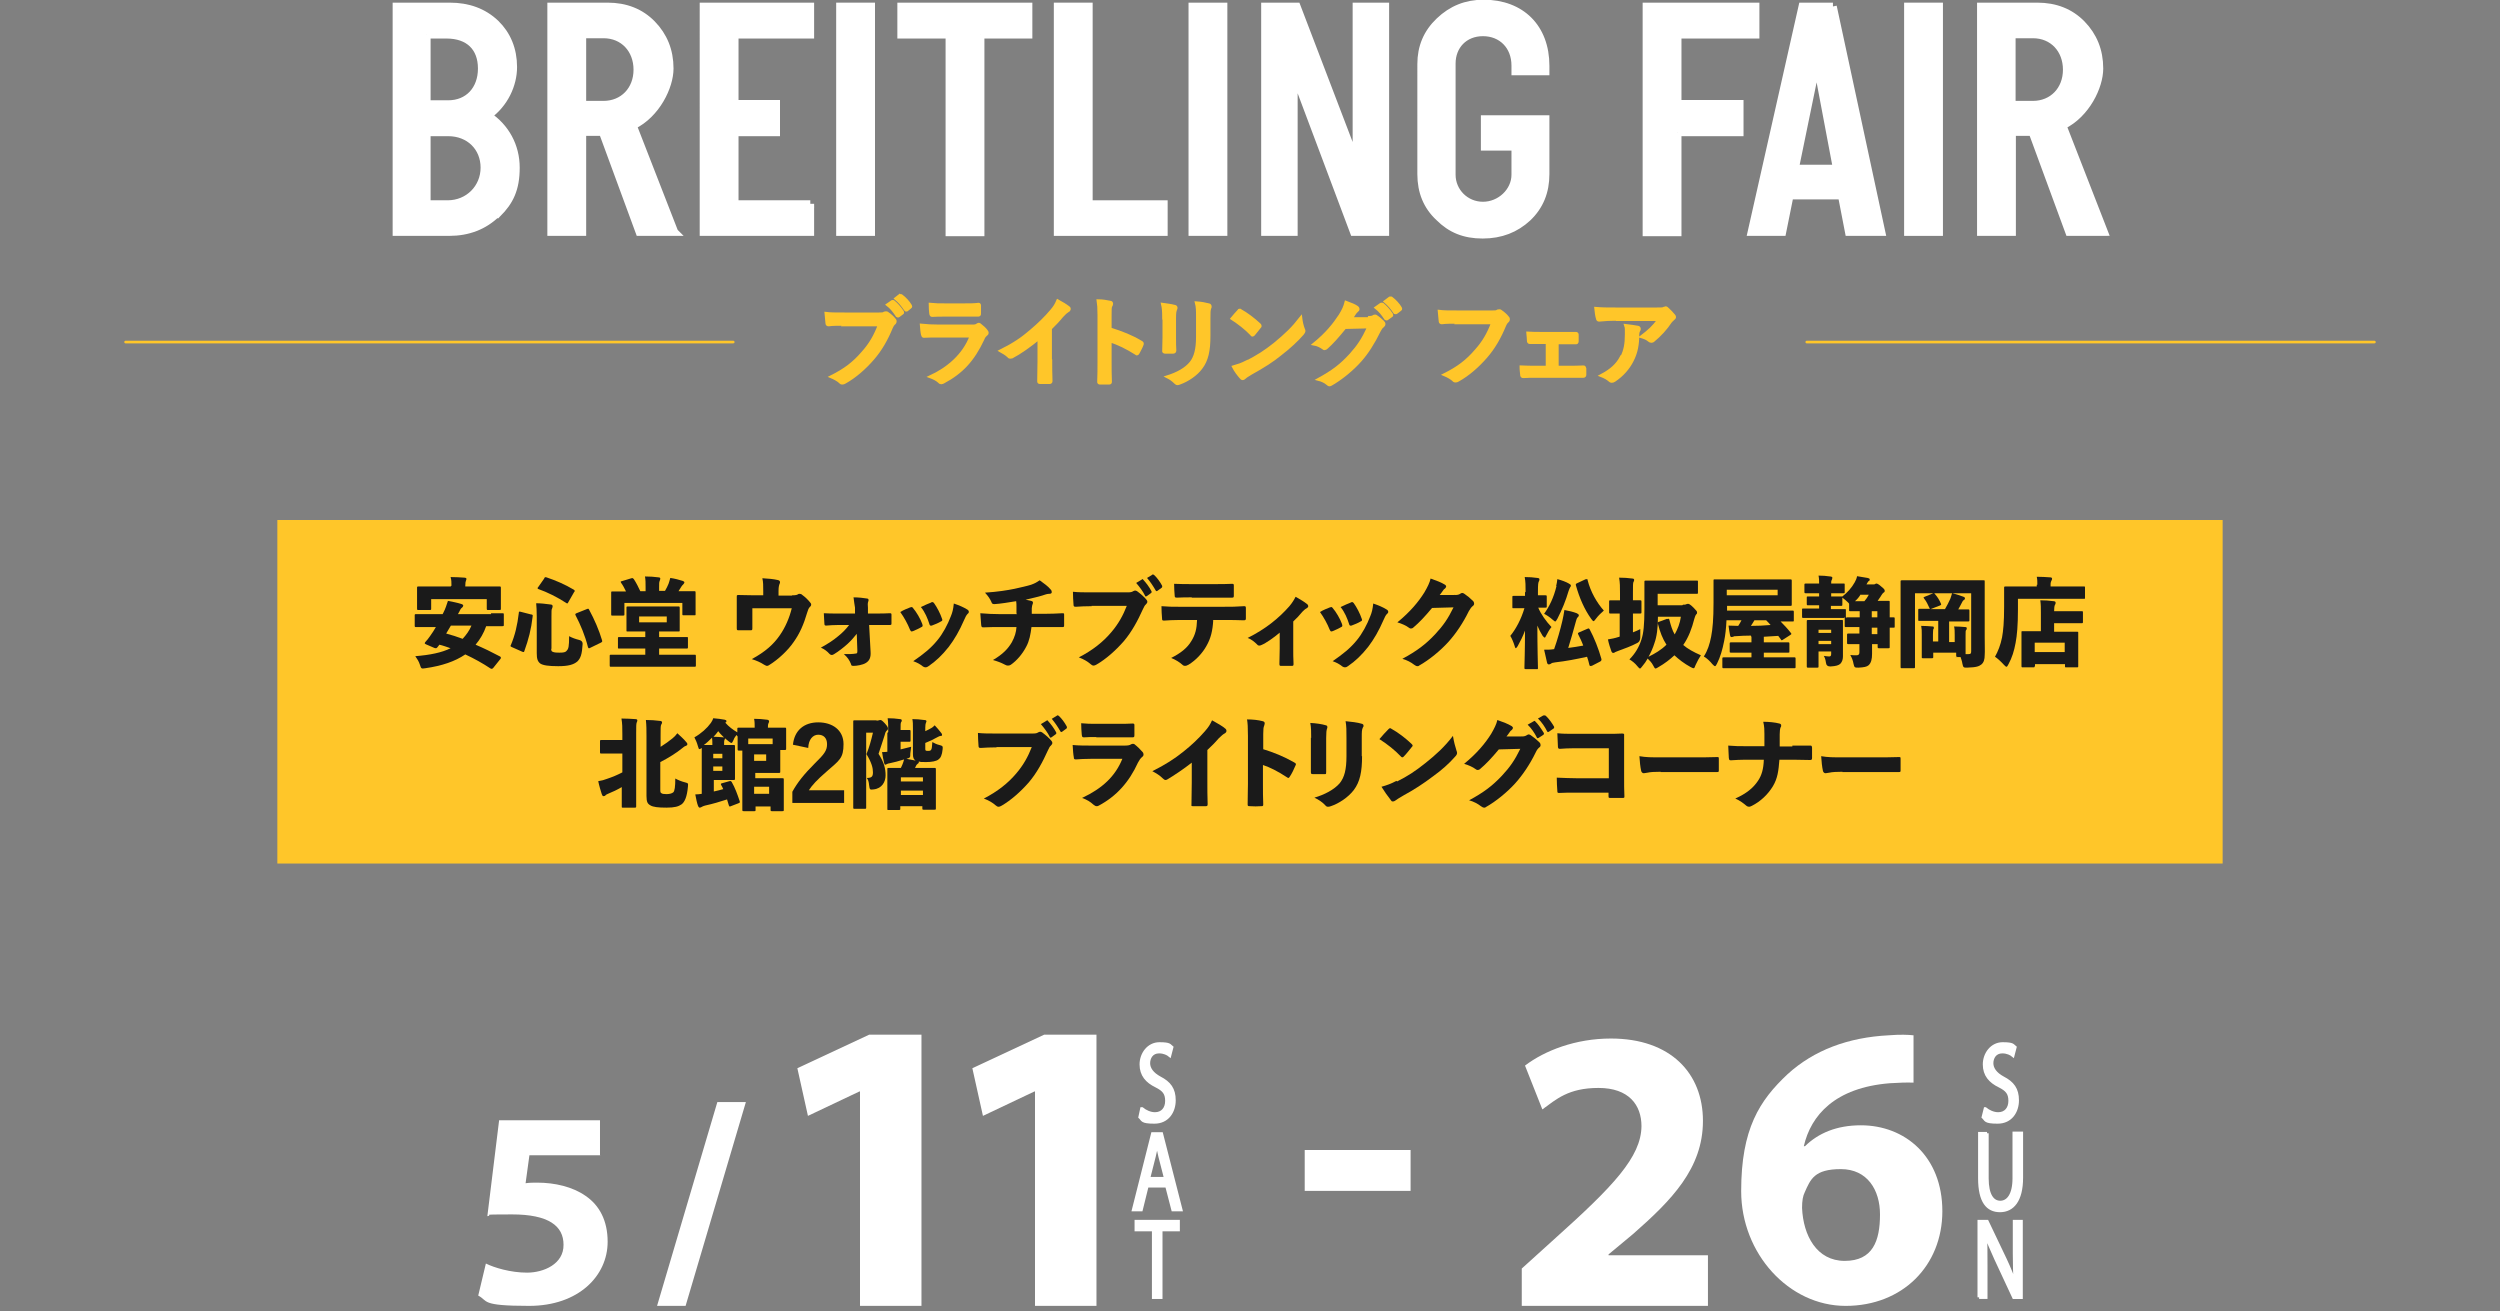 <?xml version="1.0" encoding="UTF-8"?>
<svg id="_レイヤー_2" data-name=" レイヤー 2" xmlns="http://www.w3.org/2000/svg" version="1.1" viewBox="0 0 850 445.9">
  <rect x="0" y="0" width="850" height="445.9" fill="#808080" stroke="none"/>
  <defs>
    <style>
      .cls-1 {
        stroke-width: .9px;
      }

      .cls-1, .cls-2 {
        fill: #ffc629;
      }

      .cls-1, .cls-3, .cls-4 {
        stroke-miterlimit: 10;
      }

      .cls-1, .cls-5 {
        stroke: #ffc629;
      }

      .cls-2, .cls-6, .cls-7 {
        stroke-width: 0px;
      }

      .cls-3 {
        stroke-width: 2.6px;
      }

      .cls-3, .cls-4 {
        stroke: #fff;
      }

      .cls-3, .cls-4, .cls-7 {
        fill: #fff;
      }

      .cls-6 {
        fill: #1a1a1a;
      }

      .cls-5 {
        fill: none;
        stroke-linecap: round;
        stroke-linejoin: round;
        stroke-width: .9px;
      }

      .cls-4 {
        stroke-width: 1.1px;
      }
    </style>
  </defs>
  <path class="cls-1" d="M287.2,110.3c-2.1,0-4,0-5.5.2-.4,0-.6-.2-.6-.7-.1-.7-.2-2.4-.3-3.3,1.5.2,3.2.2,6.3.2h11.8c1,0,1.4,0,1.8-.3.2,0,.3-.1.5-.1s.4,0,.6.2c.9.6,1.8,1.4,2.4,2.2.2.2.2.4.2.6,0,.3-.2.6-.5.8-.3.3-.5.6-.8,1.3-1.6,3.9-3.6,7.5-6.4,10.7-2.8,3.2-6,6-9.4,7.9-.3.2-.6.3-.9.3s-.6-.1-.8-.4c-.8-.7-1.9-1.3-3.1-1.8,4.8-2.4,7.8-4.7,10.8-8.2,2.6-2.9,4.2-5.7,5.6-9.4h-11.9ZM303.3,102.5c.2-.1.3,0,.5,0,1,.8,2.2,2.1,3.1,3.5.1.2.1.4-.1.5l-1.2.9c-.2.2-.4.1-.6,0-1-1.5-2-2.8-3.3-3.8l1.6-1.1h0ZM306,100.5c.2-.1.3,0,.5,0,1.2.9,2.4,2.2,3.1,3.4.1.2.2.4-.1.6l-1.1.9c-.1,0-.2.1-.3.1-.1,0-.2,0-.3-.2-.9-1.4-2-2.7-3.3-3.8l1.4-1.1h0Z"/>
  <path class="cls-1" d="M319.1,114.3c-1.6,0-3.3,0-5,.1-.3,0-.4-.2-.5-.6-.2-.8-.3-2.1-.4-3.3,1.9.2,3.9.3,6.1.3h11.3c.6,0,1.2,0,1.7-.4.2-.1.3-.2.4-.2s.3,0,.5.2c.8.6,1.7,1.4,2.2,2.1.2.2.3.5.3.7s-.1.4-.4.6c-.5.4-.8.8-1.1,1.6-3.3,7-7.1,11.2-13.5,14.6-.3.1-.5.2-.7.2s-.5-.1-.7-.4c-.9-.8-2-1.3-3.1-1.7,6.1-2.8,11.5-7.4,13.9-13.8h-11.2s0,0,0,0ZM321.4,107.2c-1.5,0-3.1,0-4.5.1-.3,0-.4-.2-.5-.7-.1-.7-.2-2.2-.2-3.2,2,.2,3,.2,5.4.2h5.9c2.1,0,3.9,0,5.2-.2.3,0,.4.2.4.5,0,.8,0,1.8,0,2.6,0,.6-.1.7-.6.7-1.1,0-2.6,0-4.7,0h-6.5,0Z"/>
  <path class="cls-1" d="M357.3,122.6c0,2.3,0,4.2.1,6.9,0,.4-.1.6-.5.6-1.1,0-2.2,0-3.3,0-.4,0-.5-.1-.5-.5,0-2.4.1-4.5.1-6.8v-7.7c-2.9,2.4-6.4,4.9-9.1,6.3-.2,0-.3.1-.5.1-.3,0-.5,0-.7-.3-.8-.8-1.9-1.4-2.8-1.9,4.6-2.3,7.4-4.2,10.4-6.8,2.6-2.2,5-4.5,7-6.9,1.1-1.3,1.5-2,2.1-3.4,1.5.8,2.9,1.7,3.7,2.3.2.1.3.3.3.5,0,.3-.2.6-.5.7-.6.4-1.1.8-2,1.8-1.3,1.6-2.5,2.8-3.9,4.2v10.9h0Z"/>
  <path class="cls-1" d="M377.5,111.8c4,1.3,7.2,2.5,10.5,4.5.4.2.5.4.4.8-.4,1.1-1,2.1-1.4,2.9-.1.2-.3.4-.4.4s-.2,0-.4-.2c-3-1.9-6-3.4-8.7-4.2v7.3c0,2.2,0,4.1.1,6.5,0,.4-.1.5-.6.5-1,0-2,0-2.9,0-.5,0-.6-.1-.6-.5.1-2.4.1-4.4.1-6.5v-16.2c0-2.5-.1-3.6-.3-4.9,1.5,0,3.2.3,4.1.5.5,0,.6.3.6.6s-.1.5-.3.8c-.2.4-.2,1.3-.2,3.1v4.7h0Z"/>
  <path class="cls-1" d="M395.6,108.2c0-2.3-.1-3.5-.4-4.8,1.4.2,3.1.4,4.1.7.4,0,.6.3.6.5s0,.3-.1.5c-.3.6-.4,1.4-.4,3.1v6.7c0,1.7,0,3,.1,4.2,0,.5-.2.7-.7.7h-2.6c-.5,0-.7-.2-.6-.6,0-1.2.1-3.1.1-4.5v-6.5h0ZM411.1,114.3c0,4.9-.7,8.2-2.7,10.8-1.6,2.2-4.5,4.2-7.3,5.2-.3.1-.5.2-.7.2-.3,0-.5-.1-.8-.4-.8-.8-1.6-1.4-2.8-2,3.5-1.1,6.3-2.6,8.1-4.8,1.5-1.9,2.2-4.6,2.2-8.8v-6.2c0-2.8,0-3.9-.4-5.4,1.6.1,3.2.4,4.3.7.3,0,.5.3.5.6s0,.4-.1.5c-.3.7-.3,1.6-.3,3.6v6.1h0Z"/>
  <path class="cls-1" d="M421,105.7c.1-.2.3-.3.5-.3s.3,0,.4.2c1.7.9,4.4,2.9,6.3,4.7.2.2.3.3.3.5s0,.3-.2.4c-.5.7-1.6,2-2,2.5-.2.2-.3.3-.4.3s-.3,0-.4-.3c-2-2.1-4.4-3.9-6.7-5.4.7-.9,1.7-1.9,2.3-2.6h0ZM423.8,123.1c4-2.1,6.2-3.5,9.5-6.1,4-3.3,6.2-5.4,9-9,.2,1.7.5,2.8.9,3.9.1.2.2.4.2.6,0,.3-.2.6-.5,1-1.8,2.1-4.6,4.7-7.6,7-2.7,2.2-5.5,4-10,6.5-1.5.9-1.9,1.2-2.2,1.5-.2.2-.4.3-.6.3s-.4-.1-.6-.4c-.8-.9-1.9-2.3-2.6-3.7,1.7-.5,2.7-.8,4.5-1.7h0Z"/>
  <path class="cls-1" d="M465.5,107.9c.9,0,1.3-.2,1.6-.4.1,0,.3-.1.4-.1s.3,0,.5.2c.8.5,1.6,1.2,2.2,1.8.3.3.4.5.4.8s-.2.5-.4.7c-.5.4-.8.8-1.1,1.4-2.2,4.5-4.3,7.7-6.5,10.2-2.8,3.2-6.8,6.4-10,8.2-.2.1-.4.2-.5.2-.3,0-.5-.1-.8-.4-.8-.7-1.9-1.2-3.1-1.5,5.1-2.8,7.8-4.9,11-8.4,2.6-2.9,4.1-5.1,6.1-9.4l-8,.2c-2.7,3.3-4.4,5.2-6.2,6.8-.2.2-.5.4-.7.4s-.3,0-.5-.2c-.8-.6-2-1.2-3.2-1.4,4.3-3.5,6.8-6.6,8.9-9.8,1.1-1.8,1.6-2.9,2-4.5,1.9.7,3.1,1.2,3.9,1.8.2.2.3.4.3.6s-.1.4-.4.6c-.3.2-.6.6-.8.9-.4.6-.7,1.1-1.1,1.7h5.9c0-.1,0-.1,0-.1ZM469.6,103.4c.2-.1.3,0,.5,0,1,.8,2.2,2.1,3.1,3.5.1.2.1.4-.1.5l-1.4,1c-.2.2-.4.1-.6,0-1-1.5-2-2.8-3.3-3.8l1.7-1.2h0ZM472.6,101.3c.2-.1.3,0,.5,0,1.2.9,2.4,2.2,3.1,3.4.1.2.2.4-.1.6l-1.3,1c-.3.2-.4,0-.6,0-.9-1.4-2-2.7-3.3-3.8,0,0,1.6-1.2,1.6-1.2Z"/>
  <path class="cls-1" d="M495.7,109.6c-2.1,0-4,0-5.5.2-.4,0-.6-.2-.6-.7-.1-.7-.2-2.4-.3-3.3,1.5.2,3.2.2,6.3.2h11.8c1,0,1.4,0,1.8-.3.2,0,.3-.1.5-.1s.4,0,.6.2c.9.6,1.8,1.4,2.4,2.2.2.2.2.4.2.6,0,.3-.2.6-.5.8-.3.3-.5.6-.8,1.3-1.6,3.9-3.6,7.5-6.4,10.7-2.8,3.2-6,6-9.4,7.9-.3.2-.6.3-.9.3s-.6-.1-.8-.4c-.8-.7-1.9-1.3-3.1-1.8,4.8-2.4,7.8-4.7,10.8-8.2,2.6-2.9,4.2-5.7,5.6-9.4h-11.9,0Z"/>
  <path class="cls-1" d="M529.6,124.8h3.5c1.7,0,3.5,0,5.3-.1.3,0,.4.2.5.6,0,.7,0,1.4,0,2.1,0,.4-.2.6-.6.6-1.7,0-3.7,0-5.2,0h-10.4c-2,0-3.5,0-4.8.1-.4,0-.6-.2-.6-.7,0-.5-.2-1.3-.2-2.7,1.9.1,3.5.1,5.6.1h3.3v-8.3h-1.8c-1.3,0-2.5,0-4.1,0-.3,0-.5-.2-.5-.7,0-.6-.1-1.4-.2-2.6,1.4.1,3.2.1,4.6.1h7.3c1.5,0,3,0,4.5,0,.4,0,.5.2.5.6,0,.7,0,1.4,0,2.1,0,.5-.2.7-.7.6-1.3,0-2.9,0-4.3,0h-1.8v8.3h0Z"/>
  <path class="cls-1" d="M549.5,108.6c-1.9,0-3.9.1-5.8.3-.4,0-.5-.2-.6-.5-.3-.9-.5-2.6-.6-3.6,2.2.2,4.1.2,6.7.2h14.2c1.4,0,2,0,2.3-.2.2,0,.5-.2.6-.2.3,0,.5.2.8.5.7.6,1.3,1.3,2,2.1.2.2.3.4.3.6s-.2.5-.5.7c-.4.3-.6.6-.9.9-1.5,2.3-3.6,4.6-5.8,6.4-.2.2-.4.3-.7.3s-.6-.1-.8-.3c-.8-.7-1.7-1-2.7-1.3,2.6-2,4.2-3.4,5.9-5.8h-14.3ZM551.3,121.5c1.2-2.3,1.6-4.6,1.6-7.8s0-2-.3-3.1c1.6.2,3.3.4,4.2.6.4,0,.6.3.6.6s0,.4-.2.6c-.2.5-.3.8-.3,1.3,0,3.2-.4,6.1-2,9.1-1.3,2.5-3.3,4.8-6,6.6-.3.2-.6.3-.9.3s-.5-.1-.7-.3c-.8-.7-1.7-1.2-3-1.7,3.6-1.9,5.5-3.7,6.9-6.3h0Z"/>
  <line class="cls-5" x1="42.7" y1="116.3" x2="249.3" y2="116.3"/>
  <line class="cls-5" x1="614.3" y1="116.3" x2="807.3" y2="116.3"/>
  <path class="cls-3" d="M168.9,72.6c-4.3,4.2-9.7,6.3-16.2,6.3h-17.9V2.2h18.1c6.3,0,11.5,1.9,15.6,5.8,3.9,3.8,6,8.8,6,14.8s-3,12.5-8.6,16.5c6,4,9.5,10.4,9.5,17.7s-2.1,11.5-6.3,15.7h0ZM145.1,11.8v23.6h7.3c6.8,0,11.4-4.9,11.4-12.1s-4.4-11.5-12-11.5h-6.8,0ZM145.1,45v24.4h7.1c7.1,0,12.5-5.5,12.5-12.4s-5.1-12-12.3-12c0,0-7.3,0-7.3,0Z"/>
  <path class="cls-3" d="M229.3,78.9h-11.9l-12.5-34h-6.9v34h-10.6V2.2h19.2c6.1,0,11.2,2,15.1,6s6,9,6,15.1-4.5,15.5-12.5,19.4l14.1,36.2h0ZM198,11.8v23.8h7.2c6.7,0,11.5-5,11.5-11.9s-4.7-12-11.5-12c0,0-7.2,0-7.2,0Z"/>
  <path class="cls-3" d="M275.5,69.3v9.6h-36.3V2.2h36.3v9.6h-25.7v23.5h14.1v9.7h-14.1v24.4h25.7Z"/>
  <path class="cls-3" d="M296.2,2.2v76.7h-10.6V2.2h10.6Z"/>
  <path class="cls-3" d="M333.4,11.8v67.2h-10.6V11.8h-16.4V2.2h43.3v9.6h-16.4Z"/>
  <path class="cls-3" d="M395.7,69.3v9.6h-36.1V2.2h10.6v67.2h25.5Z"/>
  <path class="cls-3" d="M416,2.2v76.7h-10.6V2.2h10.6Z"/>
  <path class="cls-3" d="M471,2.2v76.7h-10.7l-20.2-53.8h-.2v53.8h-9.8V2.2h10.8l20.1,52.6h.2V2.2h9.8Z"/>
  <path class="cls-3" d="M515.2,59.5v-9.6h-10.4v-9.4h20.7v18.7c0,6-2,10.9-6.1,14.8-4.1,3.8-9.1,5.8-15.3,5.8s-10.8-1.9-14.8-5.9c-4.1-3.8-6.1-8.7-6.1-14.7V21.8c0-5.8,2-10.6,6.2-14.6,4.2-4,9.1-6,15-6,12.8,0,21.1,8.2,21.1,21.2v1.9h-10.3v-2c0-6.7-4.6-11.3-11-11.3s-10.6,4.6-10.6,10.6v37.8c0,5.8,4.7,10.5,10.6,10.5s11-4.8,11-10.5h0Z"/>
  <path class="cls-3" d="M570.4,45v34h-10.6V2.2h37.1v9.6h-26.5v23.5h21.1v9.7h-21.1,0Z"/>
  <path class="cls-3" d="M623.2,2.2l16.5,76.7h-11.1l-2.4-12.4h-17.7l-2.5,12.4h-10.5l17.3-76.7h10.4,0ZM610.3,57.3h14.2l-6.7-35.5h-.2l-7.3,35.5Z"/>
  <path class="cls-3" d="M659.3,2.2v76.7h-10.6V2.2h10.6Z"/>
  <path class="cls-3" d="M715.3,78.9h-11.8l-12.5-34h-6.9v34h-10.6V2.2h19.2c6.1,0,11.2,2,15.1,6s6,9,6,15.1-4.5,15.5-12.5,19.4l14.1,36.2h0ZM684,11.8v23.8h7.2c6.7,0,11.5-5,11.5-11.9s-4.7-12-11.5-12c0,0-7.2,0-7.2,0Z"/>
  <rect class="cls-2" x="94.3" y="176.8" width="661.4" height="116.8"/>
  <path class="cls-6" d="M166.9,208.5c2.8,0,3.7,0,3.9,0,.4,0,.5,0,.5.5v3.4c0,.4,0,.5-.5.5s-1.1,0-3.9,0h-1.6c-.8,2.3-2,4.4-3.6,6.3,2.8,1.2,5.5,2.5,8.3,4,.2.1.3.2.3.4s0,.3-.2.5l-2.4,3c-.3.3-.5.4-.9.2-2.7-1.8-5.6-3.4-8.6-4.8-3.5,2.4-8,3.9-13.6,4.7-1.3.2-1.4.2-1.8-1.1s-1-2.1-1.6-3c5-.4,9-1.2,12-2.7-1.2-.4-2.5-.9-3.8-1.2-.2.3-.5.6-.7.9-.3.3-.4.4-1,.2l-2.8-1.2c-.3-.1-.5-.3-.5-.4s.1-.2.2-.4c.6-.6,1.1-1.3,1.6-2,.7-1,1.4-2,2-3.1h-2.8c-2.8,0-3.8,0-3.9,0-.4,0-.5,0-.5-.5v-3.4c0-.4,0-.5.5-.5s1.1,0,3.9,0h5.1c.1-.2.2-.4.3-.6.6-1.1,1.1-2.7,1.5-3.9,1.5.3,3.2.6,4.7,1.1.3.1.5.3.5.5s-.1.4-.4.7c-.3.2-.5.4-.9,1.3-.2.3-.3.6-.5.9h11.3,0ZM153.5,199.2c0-1.2,0-2-.3-3,1.6,0,3.2.1,4.7.2.4,0,.7.2.7.4s-.1.4-.2.7c-.1.3-.2.6-.2,1.7v.2h7.3c3,0,4.1,0,4.3,0,.4,0,.5,0,.5.5s0,.9,0,1.8v1.5c0,2.9,0,3.5,0,3.7,0,.4,0,.5-.5.5h-3.8c-.4,0-.5,0-.5-.5v-3.2h-18.9v3.2c0,.4,0,.5-.5.5h-3.8c-.4,0-.5,0-.5-.5s0-.8,0-3.7v-1.2c0-1.2,0-1.8,0-2.1,0-.4,0-.5.5-.5s1.3,0,4.3,0h6.7v-.2h0ZM153.3,212.7c-.5.9-1.1,1.8-1.6,2.7,1.9.5,3.7,1.1,5.6,1.8,1.2-1.3,2.3-2.8,3-4.5h-6.9Z"/>
  <path class="cls-6" d="M180.6,208.9c.5.1.6.2.5.7-.5,4.4-1.4,7.8-2.8,11.7-.1.4-.2.5-.7.3l-3.6-1.6c-.5-.2-.5-.4-.3-.7,1.4-3.3,2.2-6.7,2.7-10.9,0-.5.1-.5.6-.4l3.5.9h0ZM187.4,220.5c0,.6.1,1,.5,1.1.4.2.9.3,2.3.3s2.1-.1,2.5-.7c.6-.6.8-1.4.8-4.9,1.1.6,2.3,1,3.5,1.3.7.2,1.1.6,1.1,1.3-.2,3.6-.7,4.9-1.8,6-1.3,1.1-3.1,1.6-6.5,1.6s-5.2-.3-6.1-.9c-.9-.7-1.2-1.6-1.2-3.5v-12.4c0-2.2-.1-3.4-.2-4.6,1.5,0,3.2.2,4.7.4.7,0,.9.3.9.6s-.1.5-.2.8c-.2.3-.2.9-.2,2.8v11h0ZM185,196.6c.3-.4.4-.4.8-.3,3,1,6.3,2.4,9.3,4.2.2.2.3.2.3.4s0,.2-.2.4l-2,3.5c-.2.4-.3.5-.7.2-2.9-1.9-6.5-3.7-9.4-4.7-.2,0-.3-.1-.3-.3s0-.2.2-.4l2.1-3ZM199.5,207.1c.5-.2.6-.2.8.2,1.8,3.3,3.4,7,4.4,10.4.1.5.1.5-.4.8l-3.7,1.8c-.4.2-.5.2-.7-.3-1-4-2.5-7.5-4.2-10.8-.2-.4-.1-.5.3-.7l3.5-1.4h0Z"/>
  <path class="cls-6" d="M224.1,216.6h4.9c3.1,0,4.2,0,4.5,0,.4,0,.4,0,.4.5v2.9c0,.4,0,.5-.4.5s-1.4,0-4.5,0h-4.9v2.1h7.9c2.9,0,3.9,0,4.1,0,.4,0,.5,0,.5.5v3.1c0,.4,0,.5-.5.5s-1.2,0-4.1,0h-20.1c-2.9,0-3.9,0-4.1,0-.4,0-.5,0-.5-.5v-3.1c0-.4,0-.5.5-.5s1.2,0,4.1,0h7.5v-2.1h-4.4c-3.1,0-4.2,0-4.5,0-.4,0-.4,0-.4-.5v-2.9c0-.4,0-.5.4-.5s1.4,0,4.5,0h4.4v-1.9h-1.6c-3,0-4.1,0-4.4,0-.4,0-.4,0-.4-.4s0-1,0-2.4v-2.8c0-1.5,0-2.2,0-2.4,0-.4,0-.5.4-.5s1.4,0,4.4,0h8.4c3,0,4.1,0,4.4,0,.4,0,.5,0,.5.5s0,.9,0,2.4v2.8c0,1.5,0,2.2,0,2.4,0,.4,0,.4-.5.4s-1.3,0-4.4,0h-2.1v1.9h0ZM212.8,201c-.5-1-1-2-1.6-2.8-.2-.4-.3-.5.2-.6l3.3-1c.5-.1.5,0,.8.3.8,1.2,1.6,2.8,2.2,4.1h1.8v-1.4c0-1.5,0-2.4-.2-3.6,1.6,0,3.1.1,4.6.3.4,0,.6.2.6.4,0,.3-.1.5-.2.8-.2.4-.2.9-.2,2.1v1.3h2c.5-.9.9-1.6,1.2-2.4.2-.6.4-1.2.6-2,1.4.2,3,.6,4.2,1,.3.1.6.3.6.5s-.2.5-.4.7-.5.5-.6.7c-.4.6-.7,1.1-1,1.6h1c3,0,4.1,0,4.3,0,.4,0,.5,0,.5.5s0,.9,0,1.9v1.6c0,2.9,0,3.5,0,3.8,0,.4,0,.4-.5.4h-3.5c-.4,0-.5,0-.5-.4v-3.8h-19.7v3.8c0,.4,0,.5-.5.5h-3.5c-.5,0-.5,0-.5-.5s0-.8,0-3.8v-1.3c0-1.2,0-1.9,0-2.1,0-.5,0-.5.5-.5s1.3,0,4.2,0h.3ZM226.7,211.6v-2h-9.4v2h9.4Z"/>
  <path class="cls-6" d="M269.4,202.4c1.1,0,1.6-.1,2-.4.1-.1.3-.1.5-.1.3,0,.6.1.9.4,1,.7,2,1.7,2.7,2.6.2.2.3.4.3.6,0,.3-.1.6-.4.8-.5.5-.7,1.1-1,2.1-1.1,3.8-2.5,7-4.5,9.8-1.8,2.7-5.2,6-8.5,8-.2.1-.4.2-.6.2-.3,0-.6-.2-1-.4-1.2-.8-2.6-1.4-4.2-1.9,4.6-2.5,7.4-5,9.6-8.2,1.8-2.6,3.2-5.8,4-9.1h-13.4v2.6c0,1.7,0,2.7,0,4.2,0,.6-.1.7-.6.7-1.4,0-2.7,0-4.1,0-.5,0-.6-.1-.6-.7,0-1.6,0-2.7,0-4.1v-3c0-1.2,0-2.4,0-3.6,0-.5,0-.6.6-.6,1.5,0,3.3.1,5.4.1h3v-1.4c0-1.9,0-3.1-.3-4.4,2.1.1,3.9.3,5.2.6.5.1.8.3.8.7s0,.3-.1.5c-.2.5-.4,1.1-.4,2.5v1.6h4.5Z"/>
  <path class="cls-6" d="M291.3,215.5c-.8,1-1.9,2.3-3.1,3.4s-3.1,2.6-4.6,3.5c-.3.2-.6.3-.8.3s-.5-.1-.8-.4c-.7-.8-1.7-1.6-2.9-2.1,2.7-1.5,4.2-2.5,6-4,1.5-1.2,2.7-2.5,3.6-3.7h-3.7c-1.5,0-2.9.1-4.1.2-.4,0-.6-.1-.6-.6-.1-1.1-.1-2.3-.2-3.6,1.7.1,2.9.1,4.6.1h6v-2c-.2-1.1-.3-2-.5-3.5,1.7,0,3.4.2,4.6.4.3,0,.5.2.5.5s0,.3-.1.5c-.2.6-.2,1.1-.1,2.2v1.9h2.6c1.8,0,3.4,0,4.8-.1.5,0,.6.1.6.5,0,1,0,2,0,3,0,.4-.1.5-.6.5-1.4,0-2.9,0-4.8,0h-2.2l.5,9.2c.1,1.7-.3,2.9-1.6,3.7-1.1.7-3.2,1-4.1,1s-.8-.1-1-.7c-.5-1.2-1.1-2.2-2.4-3.3,1.7,0,3.1,0,4.1-.2.4,0,.5-.2.5-.9l-.2-5.8h0Z"/>
  <path class="cls-6" d="M309.5,206.5c.2,0,.3-.1.4-.1.2,0,.3,0,.5.3,1.2,1.4,2.5,3.6,3.2,5.5,0,.2.1.4.1.5,0,.2-.1.4-.4.5-1,.6-1.8.9-2.9,1.4-.2,0-.3.1-.4.1-.3,0-.4-.2-.6-.6-.8-2-2-4.2-3.3-6,1.2-.8,2.5-1.2,3.4-1.6h0ZM328.8,207.2c.4.2.6.5.6.8s-.1.5-.4.7c-.5.5-.8,1.2-1.2,2.1-1.6,3.7-3.3,6.6-5.2,9.1-2.2,2.8-4.4,4.9-6.9,6.6-.4.3-.7.4-1,.4s-.6-.1-.9-.3c-1-.8-1.9-1.3-3.3-1.8,3.5-2.4,6-4.4,8.2-7.1,1.9-2.3,3.5-5.3,4.6-8.2.5-1.2.8-2.3,1-4.3,1.8.6,3.4,1.3,4.5,2h0ZM316.6,204.8c.2,0,.3-.1.4-.1.2,0,.4.1.6.4,1,1.4,2.1,3.5,2.7,5.3.2.5.1.7-.4.9-.8.5-2,1-3.1,1.4-.4.1-.7,0-.8-.5-.6-1.9-1.5-4.1-2.9-5.8,1.4-.7,2.6-1.2,3.4-1.5h0Z"/>
  <path class="cls-6" d="M345.6,208.6c0-.8,0-1.7,0-2.4,0-.6,0-1.1-.1-1.8-2.4.4-5.5.9-7.4,1-.6,0-.9-.2-1-.7-.5-1.1-1.1-2-2.2-3.2,4.5-.3,7.5-.8,10-1.3,2.2-.5,4.5-1,5.7-1.4,1.4-.5,2-.9,2.9-1.5,1.5,1.1,2.8,2,3.7,3.1.3.3.4.6.4.9,0,.5-.4.6-1,.6-.7,0-1.6.4-2.3.6-1.6.5-3.6.9-5.6,1.4.7.1,1.4.3,1.9.4.4.1.6.3.6.5,0,.2,0,.4-.1.6-.2.4-.2.8-.3,1.4,0,.6,0,1.1,0,1.9h4c2.2,0,4.7-.1,6.4-.2.5,0,.6,0,.6.5,0,1.1,0,2.5,0,3.6,0,.6-.1.6-.7.6-2.1,0-3.9,0-5.8,0h-4.6c-.3,2.4-.7,4.7-1.8,6.7-1.3,2.5-3.2,4.7-5.2,6.1-.3.2-.6.3-1,.3s-.6-.1-1-.3c-1.3-.7-2.7-1.2-4.1-1.6,3.3-1.9,5.1-3.8,6.4-6,1-1.8,1.5-3.5,1.6-5.2h-6c-1.4,0-3.4,0-5.2.1-.6,0-.7-.1-.8-.8-.1-1.1-.2-2.7-.3-4,2.4.2,4.5.3,6.5.3h6,0Z"/>
  <path class="cls-6" d="M371.2,206.1c-2,0-4.1.1-5.4.2-.6,0-.8-.1-.8-.7-.1-1.2-.2-3.1-.2-4.4,1.8.2,3.7.2,6.4.2h12.1c1.2,0,1.5-.1,2-.4.2-.1.4-.2.6-.2s.4,0,.7.2c1.1.8,2.5,2,3.2,2.9.2.2.3.5.3.7,0,.3-.2.6-.5.9-.4.3-.6.8-1,1.6-1.8,4-3.8,7.7-6.5,10.9-2.8,3.2-6.1,6.1-9.2,7.9-.5.3-.8.4-1.1.4s-.7-.2-1-.5c-1-.9-2.4-1.7-4-2.3,4.7-2.4,8.3-5.3,11-8.5,2.5-2.9,4.1-5.9,5.3-9h-12,0ZM388.2,197c.1,0,.2-.1.2-.1.1,0,.2,0,.3.2,1,1.1,2,2.4,2.8,3.9.1.2.1.4-.1.6l-1.5,1.1c-.1,0-.2.1-.3.1-.1,0-.3-.1-.3-.3-.7-1.4-1.8-2.9-3-4.3l2-1.2h0ZM391.7,195.4c.1,0,.2-.1.3-.1s.2.1.4.2c1,.9,2,2.3,2.7,3.6.1.3.1.5-.1.7l-1.5,1.1c-.1,0-.2.1-.3.1s-.2-.1-.3-.3c-.8-1.4-1.8-2.9-2.9-4.2l1.8-1.1h0Z"/>
  <path class="cls-6" d="M412.5,210.9c-.2,3.5-.8,6.1-2.3,8.7-1.3,2.4-3.6,4.9-6.1,6.4-.5.3-.9.4-1.2.4s-.6-.1-.9-.4c-.9-.8-2.1-1.6-3.8-2.3,3.2-1.6,5.5-3.4,6.9-5.8,1.3-2.1,1.8-4.1,1.9-7.1h-6.2c-1.8,0-3.6.1-5,.2-.6,0-.7-.1-.7-.7-.1-1.2-.2-2.9-.2-4.2,2.3.2,3.9.2,5.8.2h15.6c2.3,0,4,0,6.7-.2.5,0,.6.1.6.7,0,.8,0,2.6,0,3.5,0,.5-.2.6-.8.6-2.2-.1-4.1-.1-6.5-.1h-4ZM405.2,203.1c-1.8,0-3,0-5,.1-.6,0-.8-.1-.8-.6-.1-1.1-.2-2.7-.2-4.1,2.4.1,3.9.1,6,.1h7.9c2.2,0,3.8,0,5.8-.1.5,0,.6.1.6.6,0,1,0,2.3,0,3.4,0,.6-.1.7-.6.7-2,0-3.5,0-5.8,0h-7.9Z"/>
  <path class="cls-6" d="M435.1,215.1c-2,1.7-4.7,3.6-6.2,4.2-.2.1-.5.2-.7.2-.3,0-.6-.1-.8-.4-.8-.8-2-1.8-3.2-2.2,6-3,10.5-6.6,14.2-10.8,1-1.2,1.6-2.2,2.1-3.2,1.4.8,2.8,1.6,3.8,2.4.3.2.5.5.5.8s-.2.5-.5.7c-.5.2-1.1.8-1.5,1.2-1,1.2-1.9,2.2-3.1,3.3v9.2c0,1.5,0,3.5.1,5.2,0,.6-.1.7-.6.7-1.2,0-2.4,0-3.6,0-.5,0-.6-.1-.6-.7,0-1.8.1-3.6.1-5.2v-5.4h0Z"/>
  <path class="cls-6" d="M452.2,206.5c.2,0,.3-.1.4-.1.2,0,.3,0,.5.3,1.2,1.4,2.5,3.6,3.2,5.5,0,.2.1.4.1.5,0,.2-.1.4-.4.5-1,.6-1.8.9-2.9,1.4-.2,0-.3.1-.4.1-.3,0-.4-.2-.6-.6-.8-2-2-4.2-3.3-6,1.2-.8,2.5-1.2,3.4-1.6h0ZM471.4,207.2c.4.2.6.5.6.8s-.1.5-.4.7c-.5.5-.8,1.2-1.2,2.1-1.6,3.7-3.3,6.6-5.2,9.1-2.2,2.8-4.4,4.9-6.9,6.6-.4.3-.7.4-1,.4s-.6-.1-.9-.3c-1-.8-1.9-1.3-3.3-1.8,3.5-2.4,6-4.4,8.2-7.1,1.9-2.3,3.5-5.3,4.6-8.2.5-1.2.8-2.3,1-4.3,1.8.6,3.4,1.3,4.5,2h0ZM459.3,204.8c.2,0,.3-.1.4-.1.2,0,.4.1.6.4,1,1.4,2.1,3.5,2.7,5.3.2.5.1.7-.4.9-.8.5-2,1-3.1,1.4-.4.1-.7,0-.8-.5-.6-1.9-1.5-4.1-2.9-5.8,1.4-.7,2.6-1.2,3.4-1.5h0Z"/>
  <path class="cls-6" d="M494.8,202.3c.9,0,1.4-.2,1.8-.5.2-.1.4-.2.5-.2.3,0,.5.1.8.3.9.6,2,1.5,2.9,2.4.3.3.4.6.4.9s-.1.6-.4.8c-.5.4-.9.9-1.4,1.8-1.9,3.9-4.3,7.5-6.9,10.4-2.7,3-6.6,6.2-10,8.1-.2.2-.4.2-.6.2-.3,0-.7-.2-1.1-.5-1-.8-2.5-1.6-4-2,4.8-2.6,7.8-4.8,11.1-8.3,2.8-3,4.4-5.3,6.3-9.2l-7.3.2c-2.6,3.1-4.3,4.9-6.3,6.6-.3.3-.6.4-.9.4s-.4-.1-.7-.3c-.9-.7-2.5-1.4-3.9-1.8,4.4-3.6,7.2-7,9.2-10.2,1.1-1.9,1.8-3.3,2.1-4.7,2,.7,3.6,1.3,4.9,2.1.3.2.4.4.4.6s-.2.5-.4.7c-.4.2-.7.7-.9,1-.4.5-.6.9-.9,1.2h5.1c0-.1,0-.1,0-.1Z"/>
  <path class="cls-6" d="M518.7,201.2c0-2.2,0-3.3-.3-5,1.6,0,2.9.1,4.3.3.4,0,.7.2.7.4,0,.3,0,.5-.2.8-.2.4-.3.9-.3,3.5v1.2c1.8,0,2.3,0,2.5,0,.4,0,.5,0,.5.5v3.2c0,.4,0,.5-.5.5s-.8,0-2.4,0c.9,2.2,2.7,4.7,4.5,6.6-.7.8-1.2,1.8-1.8,2.9-.2.5-.4.7-.5.7s-.4-.2-.7-.6c-.7-1.1-1.3-2.3-1.8-3.5,0,7.6.2,13.7.2,14.3s0,.5-.5.5h-3.6c-.4,0-.5,0-.5-.5,0-.7.2-6.1.2-12.6-.7,1.9-1.6,3.7-2.5,5.3-.3.4-.5.7-.6.7s-.3-.2-.4-.7c-.4-1.3-1-2.7-1.5-3.5,1.9-2.3,3.7-5.7,4.8-9.4h-.4c-2.3,0-3.1,0-3.3,0-.4,0-.4,0-.4-.5v-3.2c0-.4,0-.5.4-.5s1,0,3.3,0h.6v-1.2h0ZM529.1,199.2c.2-.7.3-1.5.4-2.3,1.5.4,3.1,1,3.9,1.5.5.3.7.4.7.7s-.1.4-.2.5c-.2.3-.4.8-.6,1.4-.9,3.1-2.2,6.3-3.8,9.4-.4.6-.5.9-.7.9s-.4-.2-.9-.6c-1-.9-2.1-1.6-2.9-2,1.8-2.5,3.3-5.6,4.2-9.4h0ZM541.1,226.3c-.4.2-.5.3-.7-.2-.2-1-.5-1.9-.8-2.8-3.6.8-7.2,1.5-10.8,1.9-.8.1-1.2.2-1.4.4-.3.2-.5.3-.8.3s-.5-.2-.6-.6c-.3-1.2-.6-2.5-1-4.4,1.3,0,2.3,0,3.4-.2,1.1-3.1,2.1-6.6,2.8-9.6.3-1.4.5-2.3.7-3.7,1.6.3,2.9.6,4.2,1.1.4.2.7.4.7.7s-.1.4-.4.7c-.3.3-.4.7-.6,1.4-.8,3-1.7,6.1-2.6,9,1.7-.2,3.4-.5,5.1-.8-.5-1.4-1.1-2.6-1.7-3.8-.2-.4-.1-.5.3-.7l2.8-1.2c.5-.2.5-.2.8.2,1.5,2.8,3,6.5,4,10.1,0,.4,0,.5-.4.8l-3.1,1.6h0ZM539.2,197c.5-.2.5-.2.6.3,1,3.9,3.1,7.6,5.5,10.3-.8.7-1.9,1.7-2.7,2.8-.4.5-.6.8-.8.8s-.4-.3-.8-.8c-2.3-3.2-4-7.1-5.2-11.4-.1-.4,0-.5.4-.7l3-1.4h0Z"/>
  <path class="cls-6" d="M550.8,208.6c-2.2,0-3,0-3.2,0-.4,0-.5,0-.5-.5v-3.5c0-.4,0-.5.5-.5s.9,0,3.2,0v-2.3c0-2.4,0-3.5-.3-5.4,1.6,0,3,.1,4.5.3.4,0,.6.2.6.4,0,.3,0,.5-.2.7-.2.4-.2,1.2-.2,3.9v2.4c1.7,0,2.2,0,2.4,0,.4,0,.5,0,.5.5v3.5c0,.4,0,.5-.5.5s-.8,0-2.4,0v6.4c.8-.3,1.7-.7,2.5-1.1,0,.8,0,1.8,0,2.8,0,.9-.3,1.6-1.2,2-1.9,1-4.1,1.8-6.3,2.6-.5.2-.8.3-1,.4-.2.2-.5.3-.7.3s-.4-.1-.6-.5c-.4-1.1-.9-2.6-1.2-4.1,1.2-.2,2.3-.4,3.5-.8.2,0,.4-.1.5-.2v-7.9h0ZM572.2,205.6c.5,0,.8,0,1-.1.2-.1.4-.2.7-.2.3,0,.7.1,1.9,1.3,1,1,1.2,1.3,1.2,1.6s0,.5-.3.7c-.3.4-.4.8-.6,1.4-.9,3.5-2,6.4-3.8,9,1.5,1.3,3.5,2.4,6,3.5-.6.9-1.2,2-1.8,3.3-.3.8-.4,1.1-.7,1.1s-.5-.2-1-.4c-2.2-1.2-4-2.6-5.5-4-1.5,1.4-3.3,2.8-5.4,4-.5.3-.8.5-1,.5-.3,0-.4-.3-.8-1-.5-1-1.2-1.7-1.9-2.4-.5.9-1.1,1.8-1.8,2.6-.4.5-.6.8-.8.8s-.5-.3-.9-.8c-.8-1-1.8-1.8-2.7-2.3,1.9-1.9,3.3-4.2,4.1-6.8.7-2.1,1-5.1,1-10.3s0-9,0-9.2c0-.4,0-.5.5-.5s1.3,0,4.3,0h8.7c3,0,4.1,0,4.3,0,.4,0,.4,0,.4.5v3.5c0,.4,0,.5-.4.5s-1.3,0-4.3,0h-9v3.9h8.4ZM566.8,210.5c.5-.2.7-.2.8.3.5,1.9,1,3.6,1.8,4.9,1-1.8,1.8-3.8,2.1-6h-7.8c0,3.9-.4,6.8-1.2,9-.5,1.6-1.2,3.2-2,4.6,2.2-1.1,4.3-2.3,6.1-4.1-1.3-2-2.2-4.3-2.9-7.1-.1-.5,0-.6.4-.7l2.7-1h0Z"/>
  <path class="cls-6" d="M595.3,216.1c-1.8,0-3.5.1-5.1.2-.4,0-.7,0-.9.2-.2,0-.4.1-.6.1s-.4-.1-.5-.7c-.2-.8-.3-1.9-.5-3.2,1.2,0,2.3.1,3.3.1.4-.6.8-1.3,1.1-1.9h-5.1c-.1,2.6-.4,5.2-.8,7.1-.6,3-1.3,5.4-2.4,7.6-.3.6-.5.9-.7.9s-.5-.3-.9-.7c-.9-1.1-2-2.1-2.9-2.6,1.3-2,2-4.2,2.5-6.8.5-2.6.8-5.9.8-11.5s0-7.2,0-7.4c0-.5,0-.5.4-.5s1.3,0,4.5,0h16.8c3.1,0,4.2,0,4.4,0,.4,0,.5,0,.5.5s0,.9,0,2.4v3.2c0,1.5,0,2.2,0,2.4,0,.4,0,.5-.5.5s-1.3,0-4.4,0h-17.1v1.6h17.7c3.2,0,4.3,0,4.5,0,.4,0,.5,0,.5.5v2.8c0,.4,0,.4-.5.4s-1.2,0-4,0c1.2,1.2,2.5,2.6,3.5,3.9.3.4.2.4-.2.7l-2.5,1.6c-.2.1-.3.2-.4.2s-.2-.1-.3-.3c-.3-.4-.6-.8-.9-1.2-1.7.1-3.3.2-4.9.3v1.9h3.7c3.1,0,4.2,0,4.5,0,.4,0,.5,0,.5.5v2.6c0,.4,0,.4-.5.4s-1.3,0-4.5,0h-3.7v1.6h5.8c3.1,0,4.2,0,4.5,0,.4,0,.5,0,.5.5v2.7c0,.4,0,.5-.5.5s-1.3,0-4.5,0h-14.9c-3.1,0-4.2,0-4.5,0-.4,0-.5,0-.5-.5v-2.7c0-.4,0-.5.5-.5s1.3,0,4.5,0h4.9v-1.6h-2.4c-3.1,0-4.2,0-4.5,0-.4,0-.5,0-.5-.4v-2.6c0-.4,0-.5.5-.5s1.3,0,4.5,0h2.4v-1.8h0ZM604.4,202.4v-1.9h-17.3v1.9h17.3ZM596.5,210.9c-.4.7-.8,1.3-1.2,1.9,2.2,0,4.5-.1,6.7-.3-.5-.6-1-1.1-1.5-1.6h-4,0Z"/>
  <path class="cls-6" d="M627.1,210.1c-.2,0-1.2,0-3.9,0h-6.1c-2.7,0-3.7,0-3.9,0-.4,0-.5,0-.5-.5v-2.3c0-.4,0-.4.5-.4s1.2,0,3.9,0h1.4v-1.1h-.3c-2.4,0-3.2,0-3.4,0-.4,0-.5,0-.5-.5v-2.1c0-.4,0-.4.5-.4s1,0,3.4,0h.3v-1.1h-.8c-2.6,0-3.5,0-3.7,0-.4,0-.5,0-.5-.5v-2.3c0-.4,0-.5.5-.5s1.1,0,3.7,0h.8c0-1,0-1.7-.2-2.7,1.6,0,2.4.1,4,.3.4,0,.7.2.7.4,0,.3-.1.5-.2.8-.2.3-.2.6-.2,1.2h.5c2.6,0,3.5,0,3.7,0,.4,0,.4,0,.4.5v2.3c0,.4,0,.5-.4.5s-1.1,0-3.7,0h-.5v1.1h0c2.4,0,3.2,0,3.4,0s.3,0,.4,0c1.7-1.3,3.2-3,4.2-4.8.4-.7.7-1.4.8-2.1,1.2.2,2.5.4,3.6.6.4.1.7.2.7.5s0,.4-.4.6c-.2.2-.3.4-.7,1.1h2.3c.3,0,.4,0,.6-.1.2-.1.3-.2.4-.2.3,0,.7.1,1.7,1,1,.8,1.2,1.1,1.2,1.4s0,.5-.4.7c-.3.2-.6.7-.8,1-.3.6-.8,1.1-1.2,1.8,2.6,0,3.5,0,3.7,0,.4,0,.4,0,.4.5s0,1.3,0,3.6v1.5c.7,0,1,0,1.2,0,.4,0,.5,0,.5.4v2.7c0,.4,0,.4-.5.4s-.5,0-1.2,0v2.9c0,2.3,0,3.3,0,3.6,0,.4,0,.5-.4.5h-3.2c-.4,0-.5,0-.5-.5v-.9h-1.9c0,1.2,0,2.3,0,3.3,0,1.8-.3,3.1-1.2,3.9-.6.5-1.5.7-3.4.8-1.3,0-1.4,0-1.7-1.3-.2-1.2-.6-2.1-1.1-3,.9.1,1.4.1,2.1.1s1-.3,1-1v-2.8c-2.6,0-3.5,0-3.7,0-.4,0-.5,0-.5-.5v-2.6c0-.4,0-.5.5-.5s1.1,0,3.7,0v-2.2h-.3c-2.9,0-4,0-4.2,0-.4,0-.5,0-.5-.4v-2.9h-.2,0ZM618.3,221.7v1.2c0,2.2,0,3.4,0,3.6,0,.4,0,.5-.4.5h-3.1c-.4,0-.5,0-.5-.5s0-1.3,0-3.6v-8c0-2.2,0-3.3,0-3.6,0-.4,0-.5.5-.5s1,0,3.5,0h4.4c2.4,0,3.2,0,3.5,0,.4,0,.4,0,.4.5s0,1.6,0,3.9v4.1c0,1.4,0,3.4,0,3.9,0,.8-.2,1.8-.9,2.5-.6.5-1.4.8-3.4.9-.9,0-1.4-.4-1.5-1.4-.1-.9-.4-1.7-.7-2.2.7.1,1.3.2,1.8.2s.7-.2.7-.9v-.8h-4.3,0ZM622.6,214.1h-4.3v1.1h4.3v-1.1ZM622.6,217.9h-4.3v1.1h4.3v-1.1ZM627.8,209.9c.2,0,1.2,0,4.2,0h.3v-2.1c-2.2,0-3,0-3.2,0-.4,0-.4,0-.4-.4v-2.1c0-.1-.2-.3-.4-.5-.6-.6-1.2-1.1-1.9-1.6v2.3c0,.4,0,.5-.5.5s-1,0-3.4,0h0v1.1h.8c2.7,0,3.7,0,3.9,0,.4,0,.4,0,.4.4v2.5h.3,0ZM632.5,202.3c-.5.8-1.1,1.5-1.8,2.1.5,0,1.2,0,2.1,0h1.1c.6-.7,1.1-1.4,1.5-2.2h-3ZM638.3,207.8h-1.9v2.1h1.9v-2.1ZM638.3,213.4h-1.9v2.2h1.9v-2.2Z"/>
  <path class="cls-6" d="M665.6,223.3c-.4,0-.5,0-.5-.5v-.9h-7.8v1.4c0,.4,0,.5-.5.5h-3c-.4,0-.4,0-.4-.5s0-1.1,0-3v-4.6c0-1.3,0-1.9-.2-2.9,1.3,0,2.6.1,3.8.2.4,0,.5.1.5.4s0,.4-.2.6c0,.2-.1.5-.1,1.8v2.3h1.8v-7h-2.2c-2.9,0-4,0-4.2,0-.4,0-.4,0-.4-.5v-3.1c0-.4,0-.5.4-.5s1.1,0,3.6,0c0,0-.2-.2-.2-.3-.5-1.1-1-2.2-1.8-3.2,0-.1-.2-.2-.2-.3s.1-.2.4-.3l2.7-1.1c.4-.2.5-.2.8.2.8.9,1.5,2,2,3.2.2.4.1.5-.4.7l-3.1,1.2h4.9c.7-1.2,1.3-2.4,1.8-3.5.2-.5.4-1.2.6-1.9,1.4.3,2.8.8,3.9,1.2.3.1.5.3.5.5s-.1.5-.4.6c-.3.2-.4.4-.6.8-.4.7-.8,1.6-1.3,2.4,2.3,0,3.2,0,3.3,0,.4,0,.5,0,.5.5v3.1c0,.4,0,.5-.5.5s-1.2,0-4.2,0h-2.2v7h1.9v-2.4c0-1.2,0-1.9-.2-2.9,1.3,0,2.6.1,3.8.2.3,0,.5.1.5.4s0,.4-.2.6-.2.5-.2,1.8v4.1c0,1.1,0,1.8,0,2.3.4,0,.8,0,1,0,.8,0,.9-.3.9-1v-19.7h-19.1v19.1c0,3.7,0,5.7,0,5.9,0,.4,0,.5-.5.5h-3.9c-.4,0-.5,0-.5-.5s0-2.7,0-7.2v-14.5c0-4.5,0-7,0-7.2,0-.4,0-.5.5-.5s1.3,0,4.2,0h19.3c3,0,4,0,4.2,0,.4,0,.4,0,.4.5s0,2.9,0,7.4v11.3c0,3.1.1,5,0,6.2,0,1.5-.3,2.5-1.1,3.2-.8.6-1.5,1-4.9,1.1-1.2,0-1.3,0-1.6-1.4-.1-.8-.4-1.5-.6-2.2h-1.8Z"/>
  <path class="cls-6" d="M692.7,198.8c0-1,0-1.8-.2-2.7,1.6,0,3.1.1,4.6.2.4,0,.6.2.6.4s0,.4-.2.7c-.1.2-.3.6-.3,1.2v.8h7c3,0,4,0,4.3,0,.4,0,.4,0,.4.5v3.3c0,.4,0,.4-.4.4s-1.3,0-4.3,0h-18.1v3.7c0,5.2-.3,8.7-.8,11.3-.5,2.7-1.2,5-2.4,7.2-.3.6-.5.9-.7.9s-.4-.2-.9-.7c-1-1.1-2.2-2.2-3-2.7,1-1.8,1.9-4,2.4-6.6.4-2.2.7-5.1.7-10.4s0-6.2,0-6.4c0-.4,0-.5.5-.5s1.3,0,4.3,0h6.3v-.6h0ZM691.8,226.4c0,.4,0,.5-.5.5h-3.5c-.4,0-.5,0-.5-.5s0-1.1,0-5.4v-2.4c0-2.4,0-3.3,0-3.6,0-.4,0-.4.5-.4s1.3,0,4.4,0h1.7v-6.3c0-1.6,0-2.8-.2-4.2,1.6,0,2.9.1,4.5.3.4,0,.7.2.7.4,0,.4,0,.6-.2.8-.2.4-.3,1.1-.3,2.2h4.5c3.4,0,4.6,0,4.8,0,.4,0,.5,0,.5.4v3.2c0,.4,0,.5-.5.5s-1.5,0-4.8,0h-4.5v2.9h3.3c3.1,0,4.2,0,4.5,0,.4,0,.4,0,.4.4s0,1.2,0,3.1v2.8c0,4.2,0,5.1,0,5.3,0,.4,0,.5-.4.5h-3.7c-.4,0-.4,0-.4-.5v-.6h-10.2v.8h0ZM702,221.7v-3.2h-10.2v3.2h10.2Z"/>
  <path class="cls-6" d="M211.6,267.5c-1.7,1-3.4,1.8-4.9,2.4-.4.2-.7.3-.8.5-.2.2-.4.3-.7.3s-.4-.2-.6-.7c-.3-.9-.9-2.9-1.2-4.4,1.3-.2,1.9-.4,3-.8,1.8-.6,3.5-1.3,5.2-2.2v-6.4h-2.6c-3.2,0-4.3,0-4.5,0-.4,0-.5,0-.5-.5v-3.6c0-.4,0-.5.5-.5s1.3,0,4.5,0h2.6v-1.9c0-2.4,0-3.5-.3-5.4,1.6,0,3.3.1,4.8.2.4,0,.6.2.6.4,0,.3-.1.5-.2.7-.2.5-.2,1.3-.2,3.9v18.9c0,3.5,0,5.5,0,5.7,0,.4,0,.5-.5.5h-4c-.4,0-.4,0-.4-.5s0-2.1,0-5.7v-1.2h0ZM224.5,254c1.6-1,3.1-2.1,4.2-3,.6-.5,1.1-1,1.6-1.7,1.1,1,2.2,2,3.1,3.1.3.3.3.5.3.7s-.2.4-.5.5c-.4.1-.8.4-1.4.9-1.7,1.4-4.5,3.2-7.3,4.6v9.2c0,.9,0,1.2.4,1.4.3.2.7.3,1.7.3s1.8-.2,2.3-.6.7-2,.7-4.7c.9.5,2.1,1,3.3,1.3,1.1.3,1.1.3,1,1.4-.3,3.5-1.1,5.3-2.2,6.1-1,.7-2.3,1.1-5.1,1.1s-4.6-.2-5.5-.8c-.9-.5-1.3-1.1-1.3-3.2v-20.4c0-2,0-3.5-.2-5.4,1.7,0,3.2.1,4.7.3.5,0,.8.2.8.5s-.1.5-.3.8c-.2.4-.2,1.2-.2,3.7v4.2h0Z"/>
  <path class="cls-6" d="M250.4,249.9c-.4.5-.8,1.1-1,1.7-.3.7-.5,1-.7,1s-.5-.2-.9-.5c-1.4-1.1-2.7-2.3-3.6-3.5-.5.7-1.1,1.4-1.6,1.9,1.1,0,2.3.1,3.4.2.3,0,.5.2.5.4s-.1.3-.2.5c-.1.2-.1.7-.1,1.2v.5h.4c1.7,0,2.5,0,2.8,0,.4,0,.5,0,.5.5s0,1.2,0,3.3v4.3c0,2,0,3.1,0,3.3,0,.4,0,.5-.5.5s-1.1,0-2.8,0h-3.9v3.9c1.1-.2,2.1-.5,3.2-.8-.2-.5-.4-.9-.7-1.4-.2-.4-.1-.5.3-.6l2.5-.7c.4-.1.5-.1.8.3,1.1,1.9,1.9,4.1,2.7,6.5.1.4.1.5-.4.7l-2.6,1c-.4.2-.5.2-.7-.3-.2-.7-.4-1.4-.6-2-2.4.8-4.8,1.5-7.5,2.1-.4.1-.9.3-1.2.5-.2.1-.4.2-.6.2s-.4-.2-.6-.7c-.3-.8-.6-2.2-.9-3.8.8,0,1.5-.1,2.2-.2v-11.7c0-2,0-3.4,0-3.9-.4.3-.6.4-.8.4-.2,0-.3-.3-.5-1-.3-1.1-.8-2.3-1.2-3,2.3-1.3,4.3-3.1,5.6-4.9.3-.5.6-.9.8-1.6,1.3.1,3,.3,3.9.5.4.1.6.2.6.5s-.2.4-.4.5h0c1.2,1.4,2.6,2.4,4.1,3.3,0-.6,0-1,0-1.1,0-.4,0-.5.5-.5s1.2,0,4.2,0h1.2c0-1.2,0-2-.2-3,1.6,0,2.9.1,4.4.3.4,0,.7.3.7.5,0,.3-.1.5-.2.7-.2.4-.2.9-.2,1.5h0c0,0,1.5,0,1.5,0,2.9,0,4,0,4.2,0,.4,0,.5,0,.5.5s0,.8,0,1.7v1.4c0,2.7,0,3.3,0,3.5,0,.4,0,.5-.5.5h-1.5c0,.4,0,.9,0,1.6v2.9c0,1.7,0,2.6,0,2.8,0,.4,0,.5-.5.5s-1.2,0-3.2,0h-4.8v1.8h5.7c2.1,0,3.2,0,3.5,0,.4,0,.5,0,.5.5s0,1.1,0,2.9v4.4c0,1.8,0,2.7,0,2.9,0,.4,0,.5-.5.5h-3.5c-.4,0-.5,0-.5-.5v-1.1h-5.1v1.1c0,.4,0,.5-.4.5h-3.6c-.4,0-.5,0-.5-.5s0-1.7,0-4.6v-12.1c0-1.5,0-2.6,0-3.4h-1.1c-.4,0-.5,0-.5-.5s0-.8,0-3.5v-.8h0ZM242.2,252.8c0-.5,0-1.2-.1-2-.9.9-1.8,1.8-2.8,2.5.6,0,1.6,0,2.9,0v-.6h0ZM242.5,257.8h3.1v-1.5h-3.1v1.5ZM245.6,262.1v-1.5h-3.1v1.5h3.1ZM262.7,253v-1.9h-8.3v1.9c.6,0,1.2,0,2,0h6.3ZM260.5,258.7v-2.2h-4.1v2.2h4.1ZM256.4,269.9h5.1v-2.4h-5.1v2.4Z"/>
  <path class="cls-6" d="M269.6,253.2c.5-4.9,3.8-7.6,8.6-7.6s8.6,2.6,8.6,7.4-1.4,5.5-5.5,9.1c-3.6,3.1-5.2,4.9-6.3,6.6h12v4.3h-17.6v-3.8c1.7-3.1,3.9-5.9,7.6-9.6,3.4-3.3,4.2-4.5,4.2-6.6s-1.2-3.2-3-3.2-3.3,1.6-3.4,4.5l-5.2-1.1h0Z"/>
  <path class="cls-6" d="M298.1,245c.3,0,.5,0,.7-.1.1,0,.3-.1.5-.1.3,0,.6.1,1.6,1.2.9,1,1,1.4,1,1.7s-.1.5-.4.7c-.3.3-.5.6-.7,1.5-.7,2.3-1.4,4.2-2.1,6.4,1.9,2.9,2.4,5.1,2.4,7.3s-1.2,4.5-4.1,4.8c-1.3.2-1.3,0-1.5-1.4-.1-1.1-.3-1.9-.8-2.5,1.6,0,2.1-.4,2.1-1.9s-.4-3.2-2.2-6.2c1-2.5,1.6-4.7,2.2-7.3h-2.3v18.1c0,4.6,0,7.1,0,7.3,0,.4,0,.5-.5.5h-3.4c-.4,0-.5,0-.5-.5s0-2.7,0-7.3v-14.4c0-4.6,0-7.2,0-7.4,0-.4,0-.5.5-.5s1.1,0,2.7,0h4.6ZM302,248.9c0-1.7,0-3.4-.2-4.7,1.6,0,2.7.1,4.2.3.4,0,.6.2.6.4s0,.4-.2.6c-.2.3-.2.9-.2,2.3v.4h1.4c.9,0,1.2,0,1.5,0,.4,0,.5,0,.5.5v3c0,.4,0,.5-.5.5s-.5,0-1.5,0h-1.4v2.6c1.1-.3,2.3-.6,3.6-.9-.1.6-.2,1.4-.3,2.3,0,1.4,0,1.4-1.3,1.8,1,.2,2.1.4,3.1.6-.6-.4-.9-.9-.9-2.2v-8.8c0-1.4,0-2.2-.2-3.1,1.4,0,2.6.1,4,.3.6,0,.8.2.8.4s-.1.4-.2.6c-.1.3-.2.7-.2,1.6v1.2c.9-.4,1.6-.8,2.3-1.2.3-.2.6-.5.9-.8.7.7,1.6,1.8,2.3,2.7.2.3.2.4.2.6s-.1.3-.4.3-.8.2-1.1.4c-1.4.8-2.9,1.5-4.2,2v1.9c0,.4,0,.6.2.7.1.1.4.1.8.1.6,0,.8-.1,1-.4.2-.3.3-.9.4-2.6.7.4,1.5.8,2.4,1,1.1.3,1.2.4,1.1,1.4-.2,2.1-.7,3-1.4,3.5-.7.6-2.3.9-4.2.9s-1.8,0-2.5-.2c0,0,0,.1,0,.2,0,.3-.1.4-.4.6-.3.2-.5.5-.6.8-.1.2-.2.4-.3.6h2.5c2.9,0,3.9,0,4.1,0,.4,0,.5,0,.5.5s0,1.3,0,3.8v3.4c0,4.8,0,5.8,0,6,0,.4,0,.5-.5.5h-3.6c-.4,0-.5,0-.5-.5v-.7h-7.5v.8c0,.4,0,.5-.5.5h-3.5c-.4,0-.4,0-.4-.5s0-1.2,0-6v-3c0-3,0-4.1,0-4.3,0-.4,0-.5.4-.5s1.2,0,4.1,0h.1c.2-.4.3-.7.5-1.1.2-.5.4-1,.6-1.8-1.9.6-3.4,1-4.9,1.3-.3,0-.8.2-1,.3-.2.1-.3.2-.5.2s-.3-.2-.4-.6c-.3-1.2-.5-2.4-.7-3.7.6,0,1.2,0,1.8-.1v-6.4h0ZM313.8,265.7v-1.4h-7.5v1.4h7.5ZM306.3,270.3h7.5v-1.5h-7.5v1.5Z"/>
  <path class="cls-6" d="M338.9,254.1c-2,0-4.1.1-5.4.2-.6,0-.8-.1-.8-.7-.1-1.2-.2-3.1-.2-4.4,1.8.2,3.7.2,6.4.2h12.1c1.2,0,1.5-.1,2-.4.2-.1.4-.2.6-.2s.4,0,.7.2c1.1.8,2.5,2,3.2,2.9.2.2.3.5.3.7,0,.3-.2.6-.5.9-.4.3-.6.8-1,1.6-1.8,4-3.8,7.7-6.5,10.9-2.8,3.2-6.1,6.1-9.2,7.9-.5.3-.8.4-1.1.4s-.7-.2-1-.5c-1-.9-2.4-1.7-4-2.3,4.7-2.4,8.3-5.3,11-8.5,2.5-2.9,4.1-5.9,5.3-9h-12,0ZM355.8,245c.1,0,.2-.1.2-.1.1,0,.2,0,.3.2,1,1.1,2,2.4,2.8,3.9.1.2.1.4-.1.6l-1.5,1.1c-.1,0-.2.1-.3.1-.1,0-.3-.1-.3-.3-.7-1.4-1.8-2.9-3-4.3l2-1.2h0ZM359.3,243.3c.1,0,.2-.1.3-.1s.2.1.4.2c1,.9,2,2.3,2.7,3.6.1.3.1.5-.1.7l-1.5,1.1c-.1,0-.2.1-.3.1s-.2-.1-.3-.3c-.8-1.4-1.8-2.9-2.9-4.2l1.8-1.1h0Z"/>
  <path class="cls-6" d="M370.9,258c-1.9,0-3.7.1-5.1.2-.5,0-.7-.1-.7-.7-.2-1-.3-2.5-.4-4.2,2,.2,4.4.2,6.6.2h11c1.1,0,1.8-.1,2.2-.4.2-.1.4-.2.6-.2.2,0,.5,0,.7.2.9.7,1.9,1.7,2.6,2.5.3.3.4.6.4.9s-.1.6-.4.8c-.7.6-1,1.1-1.5,2-3,6.6-7.3,11.4-13.3,14.6-.3.2-.5.2-.8.2-.3,0-.6-.2-1-.5-1.1-1-2.2-1.7-3.9-2.3,7-3.3,11.3-7.4,13.7-13.3h-10.9s0,0,0,0ZM372.7,250.6c-1.5,0-3.2,0-4.1.1-.6,0-.7-.1-.8-.9-.1-1.1-.2-2.7-.2-3.9,2,.2,3.1.2,5.5.2h6.8c2,0,3.7,0,5.2-.1.4,0,.6.1.6.5,0,1.1,0,2.4,0,3.4,0,.7-.1.8-.7.8-1.3,0-2.7,0-4.5,0h-7.7Z"/>
  <path class="cls-6" d="M405.2,259.3c-2.8,2.2-6.1,4.4-8.3,5.7-.2.1-.4.2-.6.2-.3,0-.6-.2-.9-.5-1.1-1.1-2.3-1.8-3.6-2.5,4.4-2.2,7.5-4.2,10.5-6.6,2.9-2.3,5.2-4.5,7.3-6.9,1.4-1.6,1.8-2.3,2.5-3.8,1.8,1,3.6,2,4.6,2.9.2.2.3.4.3.7s-.2.6-.5.8c-.6.3-1.1.7-2.2,1.8-1.1,1.3-2.5,2.7-3.8,3.9v10.6c0,2.7,0,5.3.1,7.8,0,.6-.2.7-.6.7-1.4,0-3,0-4.4,0-.5,0-.6-.1-.5-.6,0-2.6.1-4.8.1-7.6v-6.4h0Z"/>
  <path class="cls-6" d="M429.4,254.7c3.6,1.1,7.1,2.5,10.6,4.5.4.2.6.4.6.6s0,.3-.1.4c-.5,1.2-1.3,2.9-2,3.9-.2.3-.3.4-.4.4s-.3,0-.5-.2c-3.2-2.1-5.8-3.4-8.2-4.2v6.6c0,2.4,0,4.2.1,6.8,0,.5-.1.6-.6.6-1.3.1-2.7.1-4,0-.6,0-.7-.1-.7-.6,0-2.9.1-4.9.1-6.9v-16.4c0-3-.1-4.3-.3-5.6,1.9,0,3.8.2,5.3.6.5.1.7.4.7.7s-.1.5-.2.9c-.2.4-.3,1.1-.3,2.8v5.1h0Z"/>
  <path class="cls-6" d="M445.8,250.9c0-2.1,0-3.5-.3-5.1,2,.1,4,.4,5.3.8.4.1.5.3.5.6s0,.3-.1.5c-.2.6-.3,1.3-.3,3.2v7.5c0,1.2,0,2.8,0,3.9s-.1.9-.8.9c-1.2,0-2.5,0-3.7,0-.6,0-.7-.1-.7-.8,0-1.1,0-3,0-4.4v-7.2h0ZM463.1,257.1c0,5.3-.7,8.7-2.8,11.5-1.9,2.5-5.1,4.6-7.8,5.5-.3.1-.6.2-.9.2-.4,0-.7-.1-1-.5-.8-.9-2.2-1.9-3.7-2.6,3.4-1,6.7-2.7,8.6-4.9,1.6-2,2.3-4.6,2.3-9.2v-6.1c0-2.7,0-4.1-.3-5.8,1.9.2,4,.4,5.6.9.3.1.5.3.5.6s0,.4-.2.6c-.4.8-.4,1.5-.4,3.7v6.1h0Z"/>
  <path class="cls-6" d="M479.9,252.9c.2.2.4.4.4.6s-.1.3-.3.5c-.8,1-1.9,2.4-2.7,3.2-.2.2-.3.3-.5.3s-.3-.1-.5-.3c-2.1-2.2-4.5-4.1-7.3-5.9,1-1.2,2.2-2.5,3.1-3.4.2-.2.3-.3.5-.3s.3,0,.5.2c2.2,1.2,4.8,3.2,6.7,5h0ZM475,265.7c3.6-1.8,6.2-3.5,9.7-6.3,3.5-2.8,6.4-5.4,9.3-9.2.3,1.9.8,3.8,1.2,5,.1.3.2.5.2.8,0,.4-.2.8-.7,1.3-1.9,2.2-4.6,4.6-7.4,6.6-3.3,2.5-6.5,4.6-10.2,6.6-1.5.9-2.2,1.3-2.7,1.7-.3.2-.5.3-.8.3s-.4,0-.6-.3c-1.2-1.5-2.3-3.1-3.3-4.7,1.8-.5,3.2-1,5.1-2h0Z"/>
  <path class="cls-6" d="M517.4,250.4c.9,0,1.4-.2,1.8-.5.2-.1.4-.2.5-.2.3,0,.5.1.8.3.9.6,2,1.5,2.9,2.4.3.3.4.6.4.9s-.1.6-.4.8c-.5.4-.9.9-1.3,1.8-1.9,3.9-4.3,7.5-6.9,10.4-2.7,3-6.6,6.2-10,8.1-.2.2-.4.2-.6.2-.3,0-.7-.2-1.1-.5-1-.8-2.5-1.6-4-2,4.8-2.6,7.8-4.8,11.1-8.3,2.8-3,4.4-5.3,6.3-9.2l-7.3.2c-2.6,3.1-4.3,4.9-6.3,6.6-.3.3-.6.4-.9.4s-.4-.1-.7-.3c-.9-.7-2.5-1.4-3.9-1.8,4.4-3.6,7.2-7,9.2-10.2,1.1-1.9,1.8-3.3,2.1-4.7,2,.7,3.6,1.3,4.9,2.1.3.2.4.4.4.6s-.2.5-.4.7c-.4.2-.7.7-.9,1-.4.5-.6.9-.9,1.2h5.1c0-.1,0-.1,0-.1ZM521.5,245.2c0,0,.2-.1.2-.1,0,0,.2,0,.3.2.9.8,2.1,2.6,2.9,3.9.1.2,0,.4-.1.6l-1.7,1.1c0,0-.2.1-.3.1-.1,0-.3-.1-.3-.3-.7-1.4-1.9-3.2-3.1-4.3l2.1-1.2h0ZM524.9,243.3c0,0,.2-.1.3-.1s.2.1.4.2c1,.9,2.2,2.6,2.8,3.7,0,.1,0,.2,0,.3s0,.2-.2.3l-1.6,1.1c0,0-.2.1-.3.1-.1,0-.2-.1-.3-.3-.7-1.4-1.8-3.1-3.1-4.3l1.9-1.1h0Z"/>
  <path class="cls-6" d="M547,254.4h-11.6c-1.9,0-3.7.1-5,.2-.5,0-.6-.1-.7-.6,0-1.3-.2-3.3-.2-4.7,1.9.2,3.2.2,5.7.2h11.2c1.9,0,3.3,0,5.1-.1.6,0,.8.1.7.7,0,1.8,0,3.7,0,5.5v8.7c0,2.2,0,4.7.1,6.4,0,.5,0,.6-.6.6-1.3,0-2.7,0-4,0-.7,0-.8,0-.8-.6v-1.2h-11.2c-2,0-4,0-5.6.1-.5,0-.6-.1-.6-.6-.1-1.3-.2-3.1-.2-4.6,2.7.1,4.5.2,6.5.2h11.2v-10.1h0Z"/>
  <path class="cls-6" d="M564.7,262.4c-2.2,0-3.6.1-4.5.3-.7.1-1.1.2-1.3.2-.4,0-.8-.3-.9-.8-.3-1.3-.5-3.3-.6-5,2.3.4,4,.4,7.6.4h10.7c3,0,5.2,0,8.1-.1.5,0,.6,0,.6.5,0,1.3,0,2.8,0,4.1,0,.4-.1.5-.6.5-2.8,0-5,0-7.8,0h-11.4,0Z"/>
  <path class="cls-6" d="M609.4,253.5c2.3,0,4.1,0,6,0,.5,0,.6,0,.7.7,0,1,0,2.5,0,3.5,0,.6-.2.7-.7.7-1.5,0-3.8-.1-5.7-.1h-4.7c-.3,3.8-.6,6.3-2.2,9-1.7,2.8-4.2,5.2-7.2,6.7-.4.2-.7.3-.9.3s-.7-.1-1-.4c-.8-.7-2.1-1.7-3.7-2.4,3.8-1.7,6.1-3.6,7.7-6,1.3-1.9,1.9-4.1,2-7.2h-6.3c-1.8,0-3.1.1-4.9.2-.5,0-.6-.1-.7-.8,0-1.1-.2-2.9-.2-4.2,2.3.2,3.8.2,5.8.2h6.5c0-1.6,0-3,0-4.2,0-1.2,0-2.5-.4-4.1,1.9,0,4,.2,5.5.6.4.1.6.3.6.6s0,.5-.2.7c-.2.5-.3,1.4-.3,2.4,0,1.4,0,2.4,0,4.1h4.3Z"/>
  <path class="cls-6" d="M626.5,262.4c-2.2,0-3.6.1-4.5.3-.7.1-1.1.2-1.3.2-.4,0-.8-.3-.9-.8-.3-1.3-.5-3.3-.6-5,2.3.4,4,.4,7.6.4h10.7c3,0,5.2,0,8.1-.1.5,0,.6,0,.6.5,0,1.3,0,2.8,0,4.1,0,.4-.1.5-.6.5-2.8,0-5,0-7.8,0h-11.4,0Z"/>
  <path class="cls-4" d="M388.3,377c1.1.9,2.7,1.7,4.4,1.7,2.5,0,4-1.8,4-4.4s-1-3.8-3.6-5.1c-3.1-1.5-5.1-3.7-5.1-7.3s2.5-7,6.2-7,3.4.6,4.2,1.2l-.7,2.7c-.6-.5-1.9-1.2-3.6-1.2-2.6,0-3.6,2.1-3.6,3.9s1.2,3.6,3.8,5c3.3,1.7,4.9,3.8,4.9,7.6s-2.2,7.4-6.7,7.4-3.9-.8-4.9-1.7l.6-2.8h0Z"/>
  <path class="cls-4" d="M390,403.2l-2,8.1h-2.6l6.5-25.8h3l6.6,25.8h-2.7l-2.1-8.1h-6.8ZM396.3,400.6l-1.9-7.4c-.4-1.7-.7-3.2-1-4.7h0c-.3,1.5-.6,3.1-1,4.7l-1.9,7.5h5.8Z"/>
  <path class="cls-4" d="M392.2,418.1h-5.9v-2.8h14.3v2.8h-5.9v23h-2.5v-23Z"/>
  <path class="cls-7" d="M479.6,391v13.9h-36v-13.9h36Z"/>
  <path class="cls-7" d="M517.4,444v-12.7l11.5-10.4c19.5-17.5,29.1-27.5,29.2-38,0-7.2-4.3-13-14.6-13s-14.4,3.9-19.1,7.3l-5.9-14.9c6.7-5.1,17.2-9.2,29.2-9.2,20.3,0,31.3,11.8,31.3,28s-10.7,27-23.8,38.5l-8.3,6.9v.3h33.8v17.2h-63.4Z"/>
  <path class="cls-7" d="M650.7,368.1c-2.4-.1-4.9,0-8.2.2-18.6,1.5-26.8,10.9-29.2,21.4h.4c4.5-4.4,10.7-7.1,19-7.1,15,0,27.7,10.6,27.7,29.2s-13.6,32.2-32.9,32.2-35.5-17.8-35.5-39,6.2-30.8,15.8-39.8c8.9-8.1,20.5-12.5,34.4-13.2,3.9-.3,6.4-.2,8.4,0v16.1s0,0,0,0ZM639.2,412.9c0-8.3-4.3-15.4-13.3-15.4s-10.3,3.4-12.3,7.9c-.6,1.2-.9,2.8-.9,5.3.4,9.4,5,18,14.5,18s12-6.7,12-15.8h0Z"/>
  <path class="cls-4" d="M675,377c1.1.9,2.7,1.7,4.4,1.7,2.5,0,4-1.8,4-4.4s-1-3.8-3.6-5.1c-3.1-1.5-5.1-3.7-5.1-7.3s2.5-7,6.2-7,3.4.6,4.2,1.2l-.7,2.7c-.6-.5-1.9-1.2-3.6-1.2-2.6,0-3.6,2.1-3.6,3.9s1.2,3.6,3.8,5c3.3,1.7,4.9,3.8,4.9,7.6s-2.2,7.4-6.7,7.4-3.9-.8-4.9-1.7l.7-2.8h0Z"/>
  <path class="cls-4" d="M675.6,385.3v15.3c0,5.8,1.9,8.2,4.5,8.2s4.7-2.5,4.7-8.2v-15.3h2.5v15.1c0,7.9-3.1,11.2-7.3,11.2s-6.9-3-6.9-11v-15.2h2.5Z"/>
  <path class="cls-4" d="M672.9,441.1v-25.8h2.7l6.2,13c1.4,3,2.5,5.7,3.4,8.4h0c-.2-3.5-.3-6.6-.3-10.6v-10.8h2.3v25.8h-2.5l-6.1-13.1c-1.3-2.9-2.6-5.8-3.6-8.6h0c.2,3.3.2,6.4.2,10.7v11h-2.3,0Z"/>
  <path class="cls-7" d="M204.1,392.8h-24.1l-1.3,9.5c1.4-.2,2.5-.2,4-.2,5.9,0,12,1.4,16.4,4.5,4.7,3.2,7.5,8.4,7.5,15.6,0,11.6-9.9,21.8-26.7,21.8s-13.8-1.7-17.3-3.5l2.6-10.9c2.8,1.4,8.4,3.1,14,3.1s12.5-2.9,12.4-9.5c0-6.4-5.1-10.3-17.5-10.3s-5.8.2-8.4.6l4-32.6h34.3v12h0Z"/>
  <path class="cls-7" d="M223.4,444l20.5-69.3h9.7l-20.5,69.3h-9.6Z"/>
  <path class="cls-7" d="M292.5,371.1h-.3l-17.5,8.3-3.6-16.2,24.4-11.4h17.8v92.2h-20.9v-73h0Z"/>
  <path class="cls-7" d="M352,371.1h-.3l-17.5,8.3-3.6-16.2,24.4-11.4h17.8v92.2h-20.9v-73h0Z"/>
</svg>